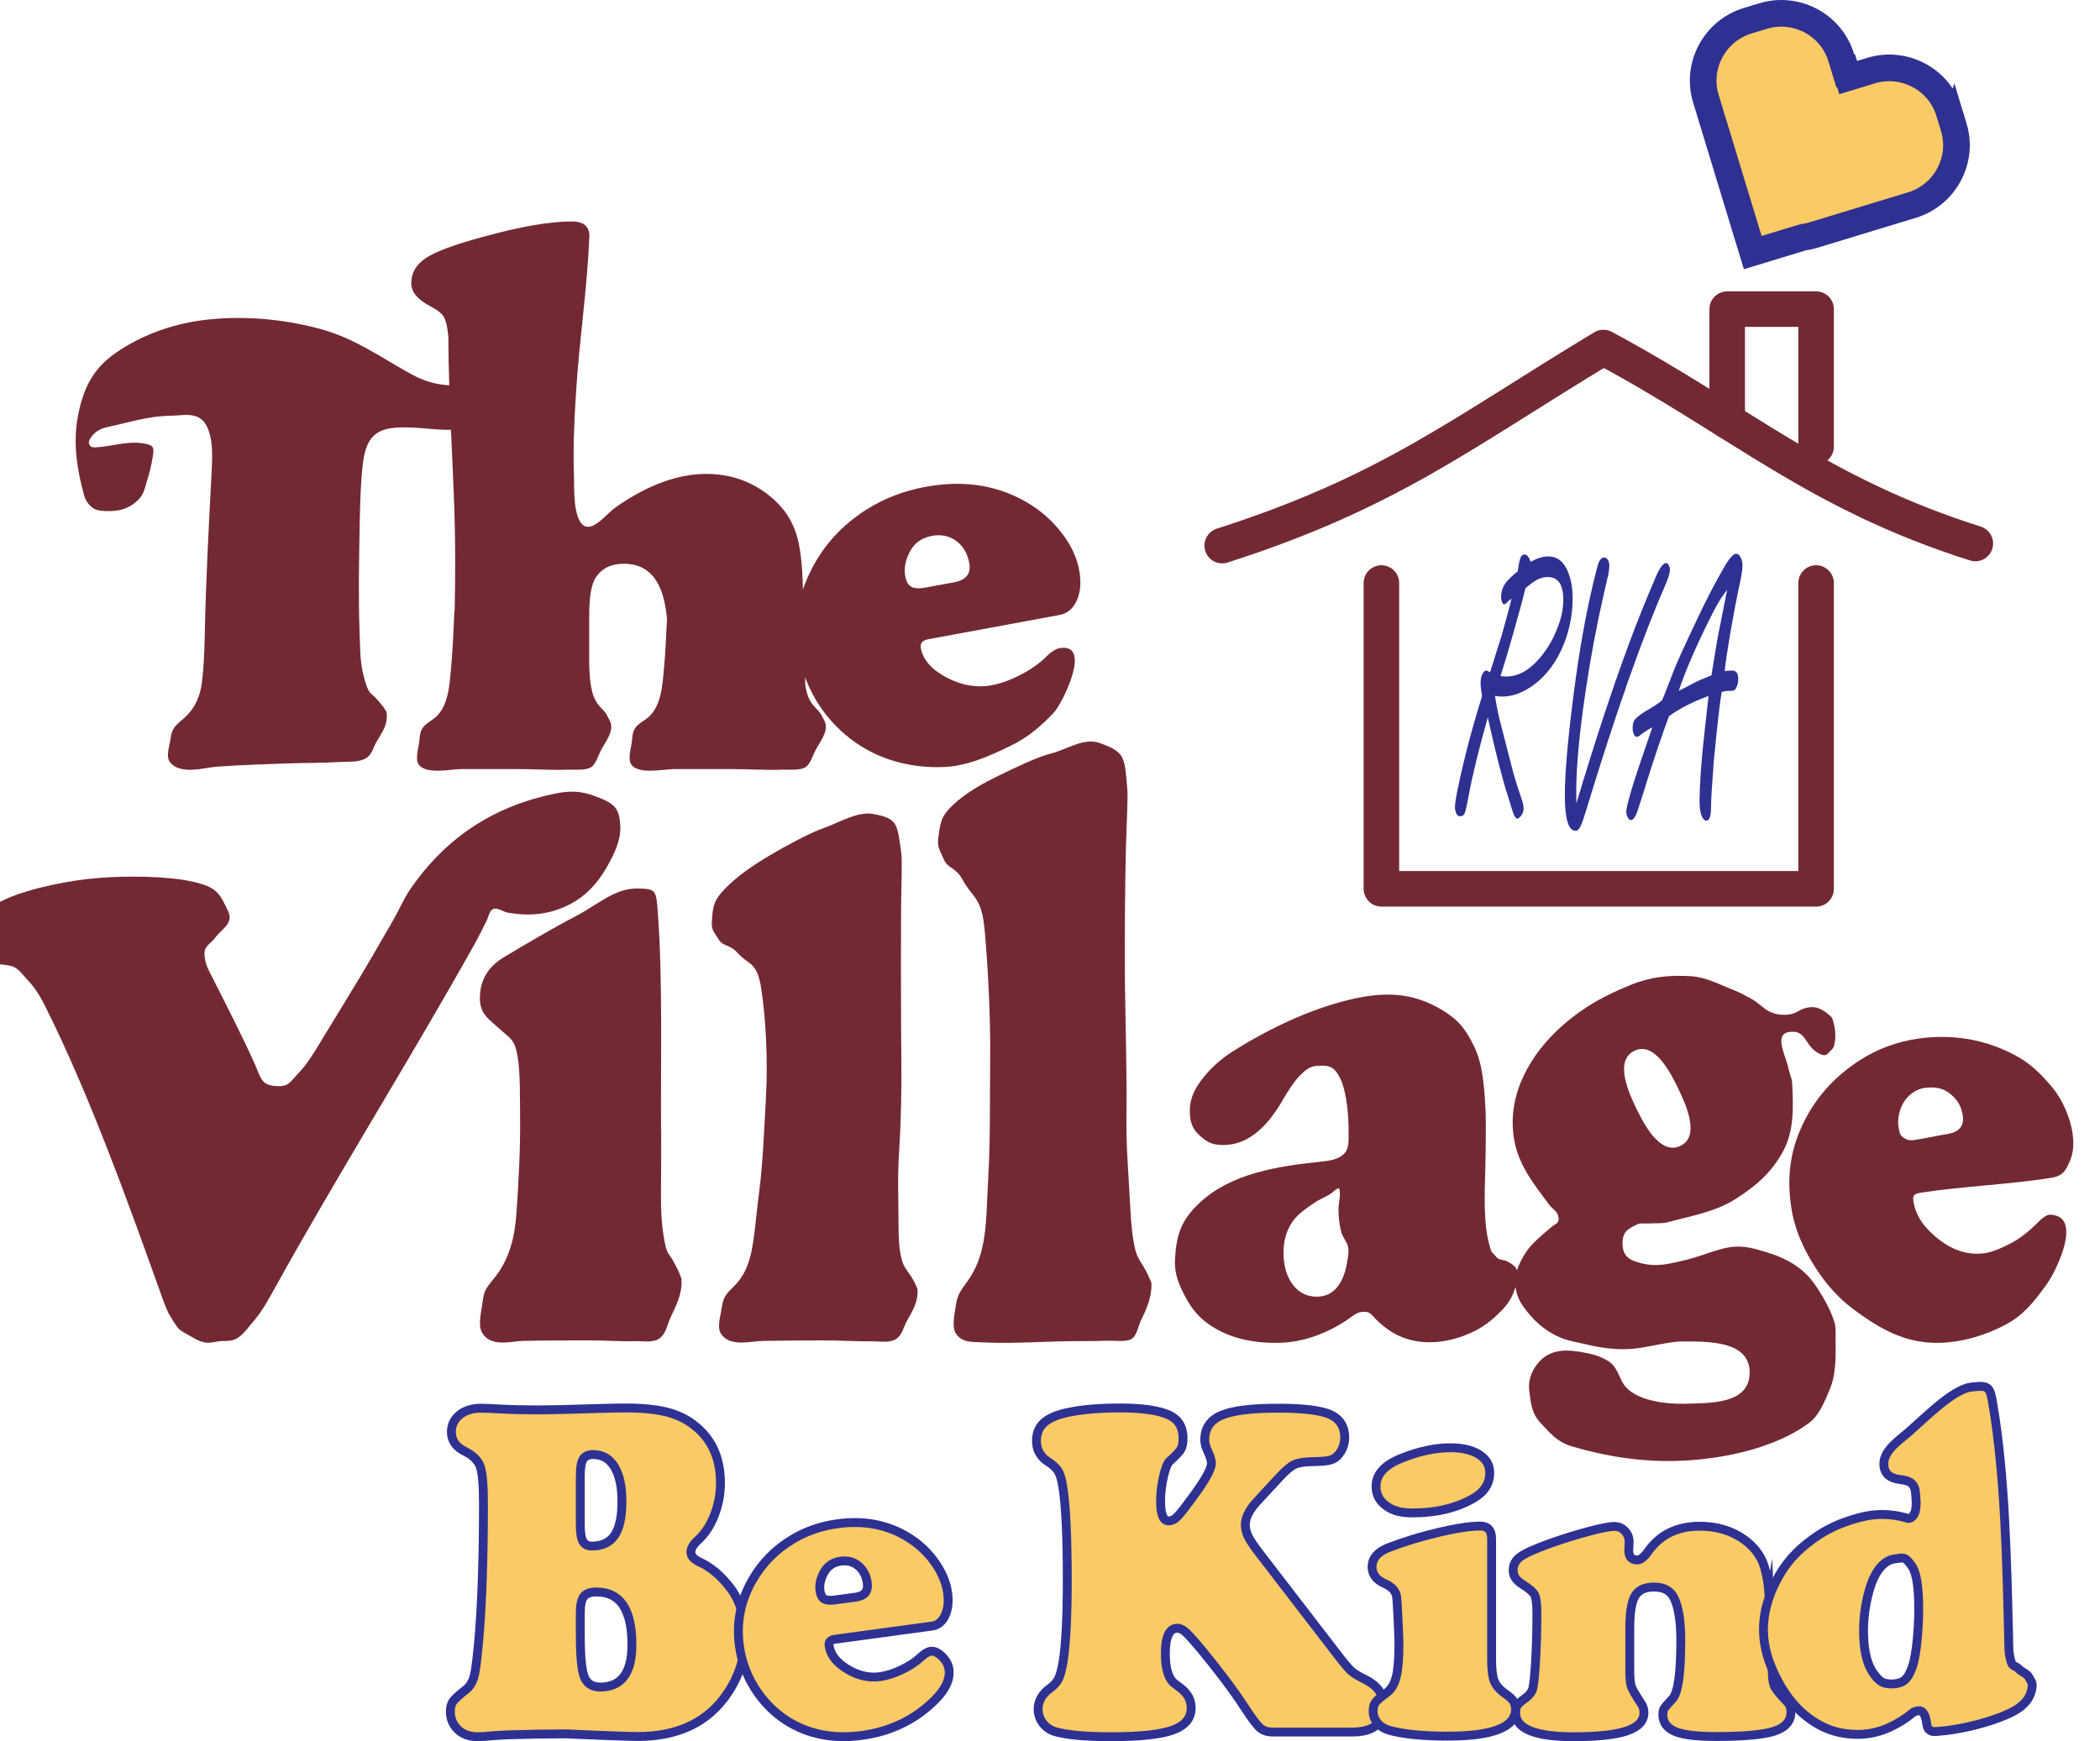 <svg viewBox="0 0 236.334 195.987" xmlns:xlink="http://www.w3.org/1999/xlink" xmlns="http://www.w3.org/2000/svg" id="Layer_1">
  <defs>
    <style>
      .cls-1 {
        fill: none;
        stroke: #732933;
        stroke-linecap: round;
        stroke-linejoin: round;
        stroke-width: 4px;
      }

      .cls-2 {
        fill: #2e3192;
      }

      .cls-3 {
        filter: url(#drop-shadow-1);
      }

      .cls-4 {
        stroke-width: 3px;
      }

      .cls-4, .cls-5 {
        fill: #faca65;
        stroke: #2e3192;
        stroke-miterlimit: 10;
      }

      .cls-6 {
        fill: #732933;
      }
    </style>
    <filter filterUnits="userSpaceOnUse" height="142.527" width="239.334" y="21.93" x="-3" id="drop-shadow-1">
      <feOffset dy="3" dx="-3"></feOffset>
      <feGaussianBlur stdDeviation="0" result="blur"></feGaussianBlur>
      <feFlood flood-opacity="1" flood-color="#faca65"></feFlood>
      <feComposite operator="in" in2="blur"></feComposite>
      <feComposite in="SourceGraphic"></feComposite>
    </filter>
  </defs>
  <g class="cls-3">
    <path d="M116.853,80.888c1.839-.896,3.371-2.206,4.744-3.677.979-1.048,4.413-7.948.61-7.245-.42.078-.941.425-1.563,1.042-.696.694-1.622,1.341-2.779,1.942-1.157.601-2.238.995-3.244,1.18-1.698.314-3.393.025-5.086-.866-1.693-.891-2.66-1.994-2.904-3.31-.101-.547.173-.88.823-1l14.776-2.73c.901-.166,1.557-.722,1.968-1.667.411-.944.495-2.075.251-3.391-.299-1.62-1.098-3.189-2.398-4.707-1.137-1.339-2.508-2.426-4.113-3.26-3.191-1.671-6.779-2.139-10.761-1.403-2.495.461-4.73,1.324-6.707,2.589-2.637,1.681-4.662,3.865-6.072,6.554-.422.802-.766,1.615-1.038,2.437l-.004-.146c-.047-2.578-.276-4.558-.686-5.941-.41-1.383-1.107-2.578-2.092-3.586-3.311-3.39-7.91-4.088-12.318-2.673-2.161.694-4.183,1.803-6.029,3.113-1.004.713-2.483,2.746-3.57,1.992-1.211-.84-1.023-4.461-1.067-5.675-.116-3.187.049-6.387.251-9.567.365-5.737,1.248-11.466,1.477-17.207.047-1.172-.61-1.758-1.969-1.758-2.508,0-5.871.586-10.09,1.758-3.117.844-5.227,1.629-6.328,2.355-1.102.727-1.652,1.676-1.652,2.848,0,.984.726,1.852,2.18,2.602.68.352,1.143.698,1.389,1.037.246.34.416.874.51,1.6.035.245.069.515.099.809,0,1.813.04,3.625.097,5.438-1.353-.086-2.689-.382-4.347-1.296-3.216-1.773-6.151-3.889-9.739-4.927-4.019-1.162-8.468-1.616-12.708-1.22-3.856.36-7.641,1.622-10.809,3.841-2.567,1.798-3.617,4.066-4.188,7.079-.571,3.013-.101,6.012.706,8.934.148.536.483.997.842,1.292s.676.371,1.069.41c1.652.163,3.035-.068,4.216-1.27.598-.608.701-1.297.952-2.107.286-.921.514-1.867.662-2.82.158-1.021-.017-1.197-1.054-1.377-1.821-.316-3.627.356-5.438.445-.22.011-.448-.014-.597-.201-.148-.187-.159-.466-.035-.682.441-.77,1.088-1.212,1.95-1.393,2.468-.518,4.553-1.251,7.182-1.288,1.697-.024,3.497-.639,4.292,1.769.445,1.347.392,2.838.283,4.924-.287,5.464-.639,12.033-.749,17.791-.033,1.746-.104,3.7-.307,5.402-.202,1.703-.781,3.039-2.003,4.127-.938.836-1.408,1.093-1.555,2.392-.085.756-.599,1.985.009,2.669,1.23,1.382,3.832.527,5.188.43,2.786-.198,5.02-.26,7.615-.357,2.194-.082,4.15-.05,6.361-.174.829-.047,2.065.045,2.813-.411.748-.456.815-1.221,1.216-1.883.676-1.115,1.321-2.003,1.107-3.344-.009-.059-.053-.092-.077-.134-.318-.546-.576-.778-1.009-1.301s-.818-.543-1.121-1.416c-.51-1.472-.716-2.629-.767-4.579-.034-1.286-.136-3.524-.122-5.176.014-1.653-.024-1.866.014-4.173.038-2.307.062-7.326.321-10.136.226-2.448.528-4.637,3.267-5.016,2.205-.305,4.501.221,6.752.184.217,4.863.476,9.724.476,14.58,0,2.142-.021,4.062-.059,5.799h-.03c-.115,2.762-.235,4.856-.362,6.269-.199,2.221-.305,4.79-2.151,6.006-.953.628-1.347.97-1.413,2.174-.039.7-.508,2.116-.144,2.755.735,1.291,3.676.605,4.744.605h6.575c1.854,0,3.707.136,5.561.066.696-.026,1.973.116,2.587-.285.51-.334.792-1.296,1.073-1.851.473-.935,1.522-2.175,1.074-3.259-.02-.048-.042-.095-.068-.143-.332-.608-.344-.791-.83-1.274-.39-.388-.722-.806-.941-1.349-.313-.774-.485-1.966-.533-3.53v-5.724c0-2.062.246-3.468.738-4.219.68-1.031,1.734-1.547,3.164-1.547,1.992,0,3.375.973,4.148,2.918.331.807.565,1.894.709,3.24-.105,2.342-.214,4.154-.329,5.417-.201,2.221-.308,4.79-2.173,6.006-.963.628-1.361.97-1.428,2.174-.039.7-.513,2.116-.146,2.755.742,1.291,3.715.605,4.793.605h6.644c1.873,0,3.746.136,5.62.066.703-.026,1.994.116,2.614-.285.516-.334.801-1.296,1.084-1.851.478-.935,1.538-2.175,1.085-3.259-.02-.048-.043-.095-.069-.143-.336-.608-.347-.791-.839-1.274-.394-.388-.73-.806-.951-1.349-.163-.4-.284-.924-.376-1.535h.025l-.018-.718c.576,1.554,1.381,3.016,2.47,4.367,1.261,1.547,2.727,2.793,4.397,3.741,2.642,1.499,5.717,2.138,8.782,2.005,2.694-.117,5.217-1.288,7.595-2.446ZM105.569,63.054c-.349-.187-.579-.584-.692-1.191-.157-.85.002-1.748.477-2.695.506-1.015,1.346-1.63,2.52-1.847,1.048-.194,1.96-.006,2.737.562.776.568,1.266,1.399,1.468,2.492.221,1.195-.34,1.916-1.681,2.163l-3.175.587c-.755.139-1.307.116-1.655-.071Z" class="cls-6"></path>
    <path d="M106.192,141.942c-.235-.549-.458-.987-.805-1.488s-.704-.938-.878-1.579c-.325-1.196-.38-2.449-.384-3.714-.005-2.039-.066-4.043-.042-6.11.01-.853.063-1.672.112-2.603.049-.931.121-2.047.154-3.041.047-1.458.086-2.978.094-4.447.012-2.027-.019-4.216-.032-6.244-.028-4.186-.026-10.124.001-13.802.017-2.365.151-4.992.004-6.036-.45-3.195-.4-3.75-3.157-4.258-1.746-.321-3.808.97-5.558,1.583-1.75.612-4.611,2.225-6,3.04-2.072,1.216-3.791,2.429-5.117,3.799-1.326,1.37-1.353,2.051-1.47,3.624-.074.996.199,1.155.736,2.041s1.235.527,2.187,1.582c1.289,1.429,2.158.901,2.64,4.026s.763,7.814.526,12.15c-.132,2.414-.35,7.606-.759,10.638-.148,1.092-.316,2.73-.458,3.96-.276,2.383-.545,4.838-2.285,6.617-.898.918-1.3,1.182-1.476,2.525-.102.781-.572,2.16-.086,2.92.982,1.535,3.374.838,4.614.812,2.545-.053,4.511-.052,6.853-.061,1.981-.008,3.699.129,5.7.107.751-.008,1.836.204,2.543-.267.707-.471.805-1.297,1.198-1.999.663-1.183,1.313-2.208,1.205-3.613-.005-.062-.042-.118-.06-.16Z" class="cls-6"></path>
    <path d="M131.688,139.564c-.359-.602-.74-1.122-.921-1.881-.338-1.415-.469-2.95-.545-4.441-.124-2.402-.299-4.782-.406-7.202-.044-.999-.045-1.925-.045-2.993-.001-1.068.028-2.334.017-3.458-.015-1.649-.042-3.384-.065-5.031-.032-2.272-.104-4.78-.125-7.021-.043-4.626.012-11.069.114-15.123.065-2.606.252-5.53.15-6.699-.314-3.578-.251-4.044-3.076-5.074-1.789-.652-3.698.711-5.456,1.157-1.759.445-4.378,1.761-5.791,2.442-2.107,1.016-3.817,2.007-5.237,3.312-1.421,1.306-1.486,2.073-1.703,3.747-.137,1.06.139,1.352.626,2.443.487,1.091,1.3.799,2.134,2.328,1.134,2.078,2.107,1.856,2.453,5.614s.685,9.658.619,14.822c-.037,2.875.026,8.87-.183,12.434-.075,1.283-.145,3.224-.222,4.616-.149,2.699-.494,5.315-2.053,7.53-.805,1.143-1.227,1.537-1.418,2.955-.111.825-.479,2.313.033,3.082.675,1.013,1.818.916,2.878.971,2.807.145,5.616-.014,8.422-.097,1.93-.057,3.861-.021,5.79-.084.689-.022,2.017.156,2.623-.171.634-.342.805-1.511,1.095-2.101.66-1.34,1.228-2.639,1.191-4.178-.002-.068-.04-.132-.059-.181-.252-.631-.479-1.116-.838-1.718Z" class="cls-6"></path>
    <path d="M79.631,140.767c-.253-.72-.462-1.049-.841-1.782s-.713-.813-.939-1.936c-.38-1.893-.49-3.607-.464-6.028.017-1.597.025-4.874.023-6.778,0-.012-.017-.052-.017-.076-.048-7.893.195-16.876-.356-24.406-.189-2.582-.207-2.708-2.248-2.75-2.598-.054-4.516,1.823-6.949,3.087-2.433,1.265-5.69,3.174-8.145,4.656-1.775,1.072-2.629,2.524-2.685,4.447-.055,1.923.968,2.469,2.184,3.586,1.215,1.117,1.728,1.156,2.053,3.097.325,1.941.259,4.694.285,6.907.042,3.482-.165,7.208-.406,10.678-.186,2.691-.737,5.08-2.327,7.169-.902,1.185-1.325,1.403-1.495,2.948-.099.898-.547,2.501-.078,3.373.948,1.763,3.374.996,4.654.971,2.627-.052,4.583-.041,6.982-.06,2.029-.016,3.766.141,5.822.091.772-.019,1.863.226,2.587-.348s.823-1.547,1.218-2.379c.666-1.402,1.325-2.674,1.202-4.284-.005-.071-.041-.127-.061-.183Z" class="cls-6"></path>
    <path d="M58.504,99.322c.443-.198,1.138.307,1.578.389,2.517.472,4.875.224,7.117-.955,1.694-.89,2.977-2.281,3.901-3.832.925-1.551,1.807-3.294,1.709-4.977-.098-1.683-.444-2.35-2.102-3.04-1.657-.69-2.9-1.052-5.182-.59-6.79,1.375-12.255,4.814-16.348,10.764-.729,1.059-1.273,2.358-1.945,3.526-1.574,2.736-3.242,5.633-4.903,8.324-.612.992-1.504,2.5-2.016,3.308-1.147,1.81-2.375,4.137-3.572,5.389s-1.228,1.744-2.782,1.612c-1.553-.132-1.575-.858-2.304-2.512-1.246-2.828-3.318-6.858-4.763-9.715-.559-1.106-.783-1.471-.875-2.521-.093-1.05.671-1.191,1.256-2.013s2.047-1.522,1.414-2.878c-.98-2.099-1.289-2.766-4.1-3.381-2.811-.615-7.237-.649-10.477-.399-3.24.249-7.684,1.148-10.366,2.339-2.682,1.191-3.248,2.252-3.685,4.577-.358,1.902.956,1.892,2.209,2.535,1.253.643,1.996-.055,3.137,1.254s1.604,1.589,2.703,3.786c4.901,9.793,9.204,21.726,12.917,32.104.614,1.716.739,2.121,1.408,3.19.67,1.069.735,1.099,1.74,1.645,1.005.546,1.62,1.104,3.044.794,1.424-.309,2.075.36,3.486-1.333,1.411-1.693,1.612-1.797,3.274-4.807,6.747-12.22,15.326-25.92,22.429-38.632.5-.894.931-1.793,1.404-2.732.158-.315.249-1.022.692-1.22Z" class="cls-6"></path>
    <path d="M209.349,145.516c-.434-1.194-1.056-2.359-1.767-3.434-.331-.499-.673-.996-1.09-1.436-1.358-1.432-2.929-2.162-4.815-2.735-1.26-.383-2.471-.729-3.84-.547-1.369.183-2.723.761-4.093,1.174-.972.293-2.644.693-3.526.797-1.303.153-2.284-.02-3.283-.385-.999-.366-1.3-.994-1.33-1.87-.047-1.366.527-1.767,1.729-2.297.317-.14.86-.029,1.375-.073.514-.043,1.351.037,1.972-.133,2.56-.7,5.35-1.154,7.616-2.601s3.968-2.877,5.311-5.274c1.343-2.398,1.22-5.178,1.073-7.916-.021-.391-.303-.974-.373-1.365-.188-1.045-.755-2.071-.832-3.089-.077-1.018.594-1.238,1.456-1.193.862.045,1.267.897,1.671,1.465.405.568.952.974,1.484,1.133.532.159.676-.259.936-.478.259-.219.332-.345.401-.635.248-1.039.103-1.995-.216-3.002-.015-.048-.061-.108-.091-.135-.915-.845-1.693-1.354-2.925-1.02-.684.185-1.048.597-1.784.713-.736.116-1.573.028-2.279-.323-.706-.351-1.294-1.025-1.961-1.388-.667-.363-1.326-.743-1.994-1.001-1.599-.62-3.182-1.488-4.878-1.586-2.406-.139-4.484.052-6.736.963-2.861,1.158-5.252,2.424-7.71,4.586-3.602,3.169-6.26,7.717-5.475,12.686.476,3.016,2.239,5.155,3.918,7.417.476.642 1.0.79,1.102,1.498s-.344.687-.788,1.076c-1.051.921-2.318,1.878-3.034,3.084-.36.606-.663,1.19-.852,1.795-.154-.476-.54-.671-.967-.935-.599-.371-1.004-.086-1.446-.663-.442-.577-.392-.138-.709-1.308-.657-2.425-.524-5.568-.438-8.718.031-1.135.09-5.086.019-6.426-.135-2.541-.302-5.128-1.265-7.117-.963-1.989-1.774-3.007-3.573-4.106-3.39-2.07-6.644-2.121-10.613-1.152-4.494,1.097-9.082,3.319-13.002,5.787-1.438.906-2.676,2.096-3.555,3.268-.879,1.172-1.292,2.27-1.271,3.494.021,1.224.29,1.992,1.171,2.756s1.444,1.072,2.889,1.01c2.859-.123,4.935-2.523,6.361-4.993.546-.946,1.315-2.169,1.971-2.822.656-.653,1.11-1.03,1.899-1.084,1.314-.09,1.959-.021,2.666,1.479.707,1.499.946,4.259.911,6.15-.014.75.099,1.698-.555,2.311-.654.613-1.588.74-2.646.851-4.762.499-9.973,1.303-13.493,4.556-2.247,2.077-2.688,3.784-2.842,6.415-.096,1.645.455,2.925,1.204,4.308s1.611,2.421,3.056,3.315c2.201,1.362,4.688,1.832,7.426,1.788,2.738-.044,5.516-1.104,7.732-2.615.741-.505,1.102-.883,1.847-.882s.838.347,1.394.893c1.569,1.542,3.315,2.449,5.672,2.535,1.84.068,3.713-.429,5.368-1.245,1.338-.659,2.57-1.735,3.456-2.766.582-.677.944-1.448,1.163-2.202.001.005 0.0.009.001.014.188,1.366.825,2.196,1.722,3.242s2.146,1.97,3.46,2.488c.929.366,2.053.532,2.97.756,1.705.416,3.649.616,5.282.428,1.632-.189,3.988-.803,5.296-.802,2.947.003,7.617-.097,7.623,3.482s-4.323,3.452-7.495,3.531c-1.632.041-5.465-.251-6.724-2.26-.52-.829-.713-1.91-1.651-2.517-.938-.607-1.985-.866-3.212-1.068-2.031-.334-3.855-.184-5.096,1.764-.468.734-.751,1.638-.628,2.586.177,1.362.239,2.56,1.297,3.681s1.823,2.115,3.562,2.63c3.74,1.106,7.711,1.738,11.805,1.617,3.246-.096,6.876-.662,9.963-1.775,1.792-.646,3.277-1.347,4.811-2.459,1.211-.877,1.802-2.451,2.385-3.829.755-1.786.661-3.827.657-5.704-.001-.827.05-1.39-.23-2.161ZM186.936,115.277c2.294-1.099,4.106,2.548,4.929,4.248.823,1.701,2.538,5.385.237,6.463-2.301,1.079-4.128-2.522-4.96-4.238-.832-1.717-2.5-5.375-.207-6.474ZM154.591,139.144c-.312,1.878-1.23,3.811-3.394,3.811-1.132-0-2.039-.46-2.723-1.378-.685-.918-1.027-2.126-1.027-3.621,0-1.241.329-2.511,1.066-3.525.624-.857,1.593-1.484,2.457-2.075.644-.44,1.406-.662,2.01-1.164.245-.204.433-.405.728-.45.229.687-.082,1.696-.075,2.44.008.861.099,1.726.33,2.557.152.545.532.925.703,1.434.198.593.025,1.368-.075,1.971Z" class="cls-6"></path>
    <path d="M219.188,131.244c4.675-.718,9.912-.914,14.627-1.659,1.15-.182,1.564-.605,2.04-1.679.475-1.074.599-2.054.359-3.544-.24-1.489-1.046-3.502-2.19-4.886-1.144-1.383-2.337-2.649-4.045-3.587-3.401-1.868-7.12-2.527-11.005-1.996-2.434.333-4.718,1.176-6.706,2.47-2.648,1.724-4.651,3.847-6.091,6.598-1.666,3.182-2.118,6.311-1.605,9.837.382,2.624,1.454,4.956,2.916,7.161,1.104,1.664,2.469,3.206,4.09,4.409,2.564,1.903,5.16,3.503,8.483,3.751,2.921.218,6.038-.633,8.65-2.017,2.02-1.07,3.159-2.534,4.598-4.501,1.025-1.401,4.24-7.786.391-7.877-.425-.01-1.018.518-1.574,1.09-.556.572-1.768,1.579-2.707,2.064s-2.1,1.076-3.219,1.204c-1.888.217-3.589-.463-5.034-1.597-1.445-1.134-2.524-2.462-2.817-4.19-.122-.718.016-.924.839-1.05ZM217.374,125.152c-.527-.318-.583-.516-.71-1.251-.127-.735.009-1.802.484-2.674.476-.872,1.426-1.656,2.496-1.778,1.069-.122,1.963-.016,2.801.65.838.666,1.303,1.396,1.454,2.541.151,1.145-.459,1.806-1.751,2.006-.765.119-2.356.459-3.086.571-.73.112-1.161.252-1.689-.066Z" class="cls-6"></path>
  </g>
  <path d="M144.039,166.22l-2.508,2.711c-.922.983-1.383,1.877-1.383,2.685,0,.439.105.877.316,1.316s.605,1.035,1.184,1.79l8.766,11.396c.781,1.018,1.32,1.662,1.617,1.934s.742.557,1.336.855c.844.404,1.441.851,1.793,1.342s.527,1.132.527,1.921c0,1.86-1.18,2.79-3.539,2.79h-8.883c-.609,0-1.09-.149-1.441-.447s-.91-1.035-1.676-2.211c-1.219-1.877-2.828-4.036-4.828-6.475-.875-1.053-1.488-1.741-1.84-2.066s-.676-.487-.973-.487c-.906,0-1.359.956-1.359,2.869,0,1.562.297,2.641.891,3.237.109.088.359.281.75.579.844.614,1.266,1.377,1.266,2.29,0,1.158-.688,1.987-2.062,2.487s-3.688.75-6.938.75c-2.891,0-5-.193-6.328-.579-.562-.175-1.02-.496-1.371-.961s-.527-.987-.527-1.566c0-.93.469-1.728,1.406-2.395.422-.316.723-.662.902-1.04s.348-1.013.504-1.908c.312-1.983.469-5.036.469-9.159,0-4.913-.164-8.396-.492-10.449-.125-.842-.297-1.448-.516-1.816s-.602-.728-1.148-1.079c-.875-.561-1.312-1.342-1.312-2.342,0-.842.273-1.518.82-2.027s1.422-.895,2.625-1.158c1.594-.351,3.594-.526,6-.526,2.453,0,4.273.263,5.461.79,1.062.491,1.594,1.369,1.594,2.632,0,.526-.082.934-.246,1.224s-.59.741-1.277,1.355c-.25.246-.48.833-.691,1.763s-.316,1.842-.316,2.737c0,1.474.297,2.211.891,2.211.359,0,.707-.175,1.043-.526s1.012-1.228,2.027-2.632c1.172-1.632,1.758-2.746,1.758-3.343,0-.316-.148-.79-.445-1.421-.203-.439-.305-.842-.305-1.211,0-1.298.625-2.215,1.875-2.75s3.383-.803,6.398-.803c2.406,0,4.188.175,5.344.526,1.422.439,2.133,1.369,2.133,2.79,0,.561-.148,1.083-.445,1.566s-.664.794-1.102.934c-.328.123-1.086.193-2.273.211-.828.018-1.449.127-1.863.329s-.949.654-1.605,1.355Z" class="cls-5"></path>
  <path d="M167.867,173.227v13.617c0,1.078.098,1.867.293,2.367s.59.961,1.184,1.383c.484.344.809.637.973.879s.246.551.246.926c0,2.016-2.555,3.023-7.664,3.023-2.75,0-4.93-.219-6.539-.656-.547-.156-.988-.43-1.324-.82s-.504-.836-.504-1.336c0-.422.086-.75.258-.984s.609-.609,1.312-1.125c.484-.359.828-.945,1.031-1.758s.305-2.023.305-3.633c0-.516-.035-1.48-.105-2.895s-.121-2.238-.152-2.473c-.094-.641-.531-1.133-1.312-1.477-.969-.422-1.453-1.047-1.453-1.875,0-.984.633-1.719,1.898-2.203,1.75-.672,3.625-1.242,5.625-1.711s3.547-.703,4.641-.703c.859,0,1.289.484,1.289,1.453ZM163.226,162.961c1.359,0,2.438.254,3.234.762s1.195,1.191,1.195,2.051c0,1.203-.602,2.156-1.805,2.859-1.906,1.109-4.211,1.664-6.914,1.664-1.141,0-2.047-.219-2.719-.656-.906-.562-1.359-1.344-1.359-2.344,0-1.344.961-2.398,2.883-3.164,1.953-.781,3.781-1.172,5.484-1.172Z" class="cls-5"></path>
  <path d="M199.14,180.299l.328,8.25c.031.625.129,1.086.293,1.383s.645.867,1.441,1.711c.234.25.352.602.352,1.055,0,1.031-.617,1.75-1.852,2.156s-3.438.609-6.609.609c-2.156,0-3.68-.188-4.57-.562-.922-.391-1.383-1.023-1.383-1.898,0-.312.047-.543.141-.691s.406-.512.938-1.09c.625-.656.938-2.844.938-6.562,0-2.156-.25-3.75-.75-4.781-.406-.828-1.156-1.242-2.25-1.242-1.047,0-1.766.336-2.156,1.008s-.586,1.891-.586,3.656v4.641c0,.922.059,1.555.176,1.898s.504,1.008,1.16,1.992c.172.281.258.602.258.961,0,.922-.641,1.602-1.922,2.039s-3.281.656-6,.656c-4.344,0-6.516-.898-6.516-2.695,0-.375.066-.66.199-.855s.449-.473.949-.832c.406-.297.664-.637.773-1.02s.211-1.324.305-2.824c.109-1.781.164-3.648.164-5.602,0-1.078-.082-1.785-.246-2.121s-.637-.746-1.418-1.23c-.672-.422-1.008-.938-1.008-1.547,0-.625.273-1.137.82-1.535s1.672-.902,3.375-1.512c1.5-.531,2.945-.98,4.336-1.348s2.344-.551,2.859-.551c.469,0,.863.172,1.184.516s.48.75.48,1.219c0,.047-.008.242-.023.586-.016.125-.023.234-.023.328,0,.75.312,1.125.938,1.125.375,0,.773-.297,1.195-.891,1.344-1.938,3.297-2.906,5.859-2.906,1.969,0,3.656.516,5.062,1.547.984.734,1.672,1.598,2.062,2.59s.633,2.449.727,4.371Z" class="cls-5"></path>
  <path d="M224.276,158.043c1.377,8.027,1.578,18.084,1.769,26.069.044,1.819-.004,1.724.211,2.672.216.948.519.629.916,1.053.398.425.946.505,1.173.984.227.479.429.517.341,1.143-.263,1.853-1.883,2.693-3.769,3.403-1.886.71-4.637,1.363-6.755,1.51-.468.033-.716.088-1.028-.165-.313-.252-.264-.633-.359-1.054-.094-.421-.281-1.168-.896-1.091s-.724.344-1.29.742c-1.589,1.117-3.394,1.908-5.458,1.913-2.56.007-4.552-.832-6.448-2.549-1.126-1.02-2.029-2.349-2.715-3.681-.897-1.741-1.498-3.543-1.507-5.475-.01-2.27.687-4.301,1.786-6.216,1.099-1.916,2.579-3.288,4.366-4.476,1.495-.995,3.087-1.599,4.789-2.044,1.703-.444,3.361-.399,5.013.041.266.071.356.169.578.05.791-.424.67-1.721.603-2.57-.029-.366-.057-1.013-.497-1.351-.44-.337-.791-.329-1.514-.454-.723-.124-1.494-.482-1.574-1.566-.117-1.582,1.614-2.723,2.68-3.644,1.88-1.624,5.059-4.889,7.109-5.149s2.146-.019,2.476,1.903ZM213.204,175.477c-1.031.153-1.793.981-2.337,2.15-.728,1.561-1.144,4.037-1.144,5.81s.191,3.576,1.101,4.893c.656.949,1.134,1.268,2.249,1.209,1.114-.059,1.638-.498,2.142-1.92.504-1.422.704-4.553.715-6.206s-.047-4.121-.795-5.173c-.749-1.052-.898-.915-1.929-.762Z" class="cls-5"></path>
  <path d="M63.689,195.165l-3.141.027c-2.203.036-3.812.089-4.828.161-.906.089-1.555.134-1.945.134-.953,0-1.711-.276-2.273-.829-.547-.553-.82-1.213-.82-1.98,0-.499.102-.892.305-1.177s.695-.731,1.477-1.338c.453-.357.766-.914.938-1.672s.359-2.386.562-4.883c.297-3.889.445-8.678.445-14.368,0-2.087-.121-3.474-.363-4.161s-.809-1.253-1.699-1.699c-1.031-.499-1.547-1.231-1.547-2.194,0-.785.309-1.427.926-1.926s1.41-.749,2.379-.749c.531,0,1.211.027,2.039.08,1.375.071,2.859.107,4.453.107,1.172,0,3.477-.054,6.914-.161,1.078-.036,2.055-.054,2.93-.054,2.078,0,3.754.192,5.027.575s2.379,1.03,3.316,1.94c1.531,1.481,2.297,3.461,2.297,5.94,0,1.231-.227,2.43-.68,3.599s-1.062,2.1-1.828,2.796c-.547.499-.82.954-.82,1.365,0,.446.328.821.984,1.124,1.281.589,2.445,1.579,3.492,2.97,1.078,1.445,1.617,3.255,1.617,5.432,0,2.569-.82,4.914-2.461,7.037-2.172,2.801-5.383,4.201-9.633,4.201-.578,0-2-.045-4.266-.134-2.062-.089-3.328-.143-3.797-.161ZM65.306,166.134v5.512c0,.874.098,1.489.293,1.846s.535.535,1.02.535c1.156,0,2.008-.406,2.555-1.217s.82-2.083.82-3.813c0-1.677-.281-2.974-.844-3.893s-1.359-1.378-2.391-1.378c-.547,0-.926.174-1.137.522s-.316.977-.316,1.886ZM65.306,181.546v2.542c0,2.337.148,3.889.445,4.656s.898,1.151,1.805,1.151c2.375,0,3.562-1.588,3.562-4.763,0-3.96-1.328-5.94-3.984-5.94-.688,0-1.164.169-1.43.508s-.398.954-.398,1.846Z" class="cls-5"></path>
  <path d="M104.86,183.036l-10.915,1.482c-.48.065-.692.307-.635.725.137,1.006.811,1.881,2.024,2.623s2.446,1.028,3.7.858c.743-.101,1.548-.356,2.415-.765s1.566-.863,2.098-1.361c.476-.443.869-.686,1.178-.728.403-.055.831.139,1.285.582s.717.928.789,1.454c.151,1.115-.399,2.285-1.652,3.512-2.212,2.177-4.928,3.484-8.148,3.921-3.251.441-6.105-.133-8.56-1.723-1.194-.784-2.229-1.787-3.105-3.008-1.151-1.626-1.858-3.406-2.121-5.341-.353-2.601.119-5.046,1.417-7.335,1.119-1.981,2.671-3.556,4.657-4.724,1.489-.88,3.155-1.445,4.997-1.696,2.942-.399,5.556.097,7.842,1.49,1.151.695,2.122,1.573,2.912,2.632.904,1.202,1.441,2.422,1.609,3.661.137,1.006.04,1.859-.291,2.559s-.829,1.094-1.495,1.185ZM93.959,180.093l2.346-.318c.991-.135,1.424-.659,1.3-1.572-.114-.836-.446-1.485-.997-1.946s-1.214-.639-1.988-.534c-.867.118-1.502.551-1.905,1.299-.378.698-.523,1.372-.435,2.022.063.464.219.774.469.93s.653.195,1.211.119Z" class="cls-5"></path>
  <g>
    <path d="M167.435,80.747c-1.023,3.639-1.734,6.548-2.133,8.726-.234,1.261-.395,1.963-.48,2.106-.109.201-.277.301-.504.301-.188,0-.332-.115-.434-.344-.094-.215-.141-.437-.141-.666,0-.673.352-2.464,1.055-5.373.5-2.092,1.164-4.47,1.992-7.135-.109-.659-.164-1.161-.164-1.504,0-.487.102-.874.305-1.161.102-.143.211-.215.328-.215.109,0,.25.072.422.215.117-.373.551-1.741,1.301-4.105.672-2.393,1.043-3.797,1.113-4.212-.211.172-.379.322-.504.451-.133.129-.238.193-.316.193-.102,0-.188-.1-.258-.301-.055-.158-.082-.337-.082-.537,0-.716.262-1.347.785-1.891.367-.387.727-.709,1.078-.967.102-.673.184-1.118.246-1.333.109-.387.285-.58.527-.58.266,0,.496.272.691.817.367-.201.717-.351,1.049-.451s.646-.15.943-.15c.906,0,1.594.473,2.062,1.418.445.903.668,1.999.668,3.288,0,2.106-.449,4.098-1.348,5.975-.844,1.748-1.969,3.088-3.375,4.019-1.078.716-2.141,1.075-3.188,1.075-.18,0-.453-.021-.82-.064.125.874.293,1.748.504,2.622.367,1.418.891,3.453,1.57,6.104.195.702.516,1.705.961,3.009.117.344.176.659.176.946,0,.272-.086.53-.258.774-.18.229-.332.344-.457.344-.195,0-.402-.38-.621-1.139-.109-.358-.246-.802-.41-1.333-.602-1.82-1.363-4.793-2.285-8.919ZM168.865,76.105c.297.029.52.043.668.043,1.617,0,3.129-1.039,4.535-3.116.617-.917,1.117-1.977,1.5-3.181.242-.745.363-1.533.363-2.364,0-.845-.146-1.479-.439-1.902s-.732-.634-1.318-.634c-.531,0-1.066.186-1.605.559-.211.143-.512.38-.902.709-.273,1.146-.719,2.805-1.336,4.975s-1.105,3.808-1.465,4.911Z" class="cls-2"></path>
    <path d="M177.408,90.418c2.062-6.892,4.035-12.881,5.918-17.967.875-2.364,1.879-4.864,3.012-7.501.445-1.046.832-1.569,1.16-1.569.133,0,.246.1.34.301.062.143.094.294.094.451,0,.373-.199,1.01-.598,1.913-2.586,5.932-5.512,14.263-8.777,24.995-.297.974-.52,1.619-.668,1.934-.156.358-.352.537-.586.537-.797,0-1.195-1.34-1.195-4.019,0-2.55.352-6.505,1.055-11.864.578-4.427,1.285-8.396,2.121-11.906.312-1.318.516-2.099.609-2.343.164-.416.383-.623.656-.623.18,0,.32.1.422.301.094.158.141.351.141.58,0,.344-.047.724-.141,1.139l-.445,1.934c-.836,3.654-1.527,7.329-2.074,11.025-.711,4.771-1.066,8.59-1.066,11.455l.023,1.225Z" class="cls-2"></path>
    <path d="M192.279,78.34c-1.773.645-3.258,1.404-4.453,2.278-.719,1.934-1.508,4.255-2.367,6.963l-.621,1.999c-.109.358-.277.874-.504,1.547-.25.788-.512,1.182-.785,1.182-.148,0-.273-.107-.375-.322-.102-.186-.152-.394-.152-.623,0-.401.293-1.54.879-3.417.32-1.017.805-2.457,1.453-4.32.25-.716.449-1.304.598-1.762-.469.244-.898.523-1.289.838-.188.158-.344.236-.469.236-.156,0-.277-.129-.363-.387-.062-.158-.094-.344-.094-.559,0-.487.094-.831.281-1.032.305-.344.852-.738,1.641-1.182.586-.344,1.051-.659,1.395-.946.164-.373.594-1.469,1.289-3.288.297-.788,1.141-2.651,2.531-5.588,1-2.149,2.031-4.148,3.094-5.996.617-1.089,1.09-1.633,1.418-1.633.203,0,.379.15.527.451.125.272.188.573.188.903,0,.401-.109,1.103-.328,2.106-.375,1.762-.734,3.646-1.078,5.652-.297,1.777-.496,3.138-.598,4.083.141,0,.234-.007.281-.021.227-.014.414-.021.562-.021.453,0,.68.315.68.946,0,.272-.049.541-.146.806s-.209.426-.334.484c-.047.029-.176.043-.387.043-.445,0-.777.05-.996.15-.188,1.017-.484,3.618-.891,7.802-.211,2.78-.312,4.485-.305,5.115,0,1.032-.168,1.547-.504,1.547-.266,0-.473-.251-.621-.752-.109-.344-.164-.81-.164-1.397,0-1.977.191-4.642.574-7.995.195-1.691.34-2.987.434-3.89ZM192.607,76.019c.07-.416.25-1.526.539-3.331.07-.473.25-1.411.539-2.815.289-1.447.52-2.608.691-3.482-.508.616-1.023,1.433-1.547,2.45-1.844,3.639-3.145,6.612-3.902,8.919.289-.129.91-.451,1.863-.967.273-.143.879-.401,1.816-.774Z" class="cls-2"></path>
  </g>
  <polyline points="155.463 65.624 155.463 100.046 204.384 100.046 204.384 65.624" class="cls-1"></polyline>
  <path d="M137.545,61.414c18.853-6.042,26.945-12.676,42.902-22.298,15.547,8.346,23.947,16.379,41.856,22.062" class="cls-1"></path>
  <polyline points="194.377 47.384 194.377 34.795 204.384 34.795 204.384 50.272" class="cls-1"></polyline>
  <path d="M219.88,14.324l-.525-1.724c-1.123-3.688-5.077-5.782-8.787-4.653l-2.575.784-.233-.766-.09.027-.467-1.533c-1.123-3.688-5.077-5.782-8.787-4.653l-1.735.528c-3.71,1.129-5.827,5.071-4.705,8.759l.467,1.533,2.274,7.472.525,1.724,2.012,6.609,5.653-1.721c.375-.05.75-.122,1.122-.236l1.735-.528,9.411-2.864c3.71-1.129,5.827-5.071,4.705-8.759Z" class="cls-4"></path>
</svg>